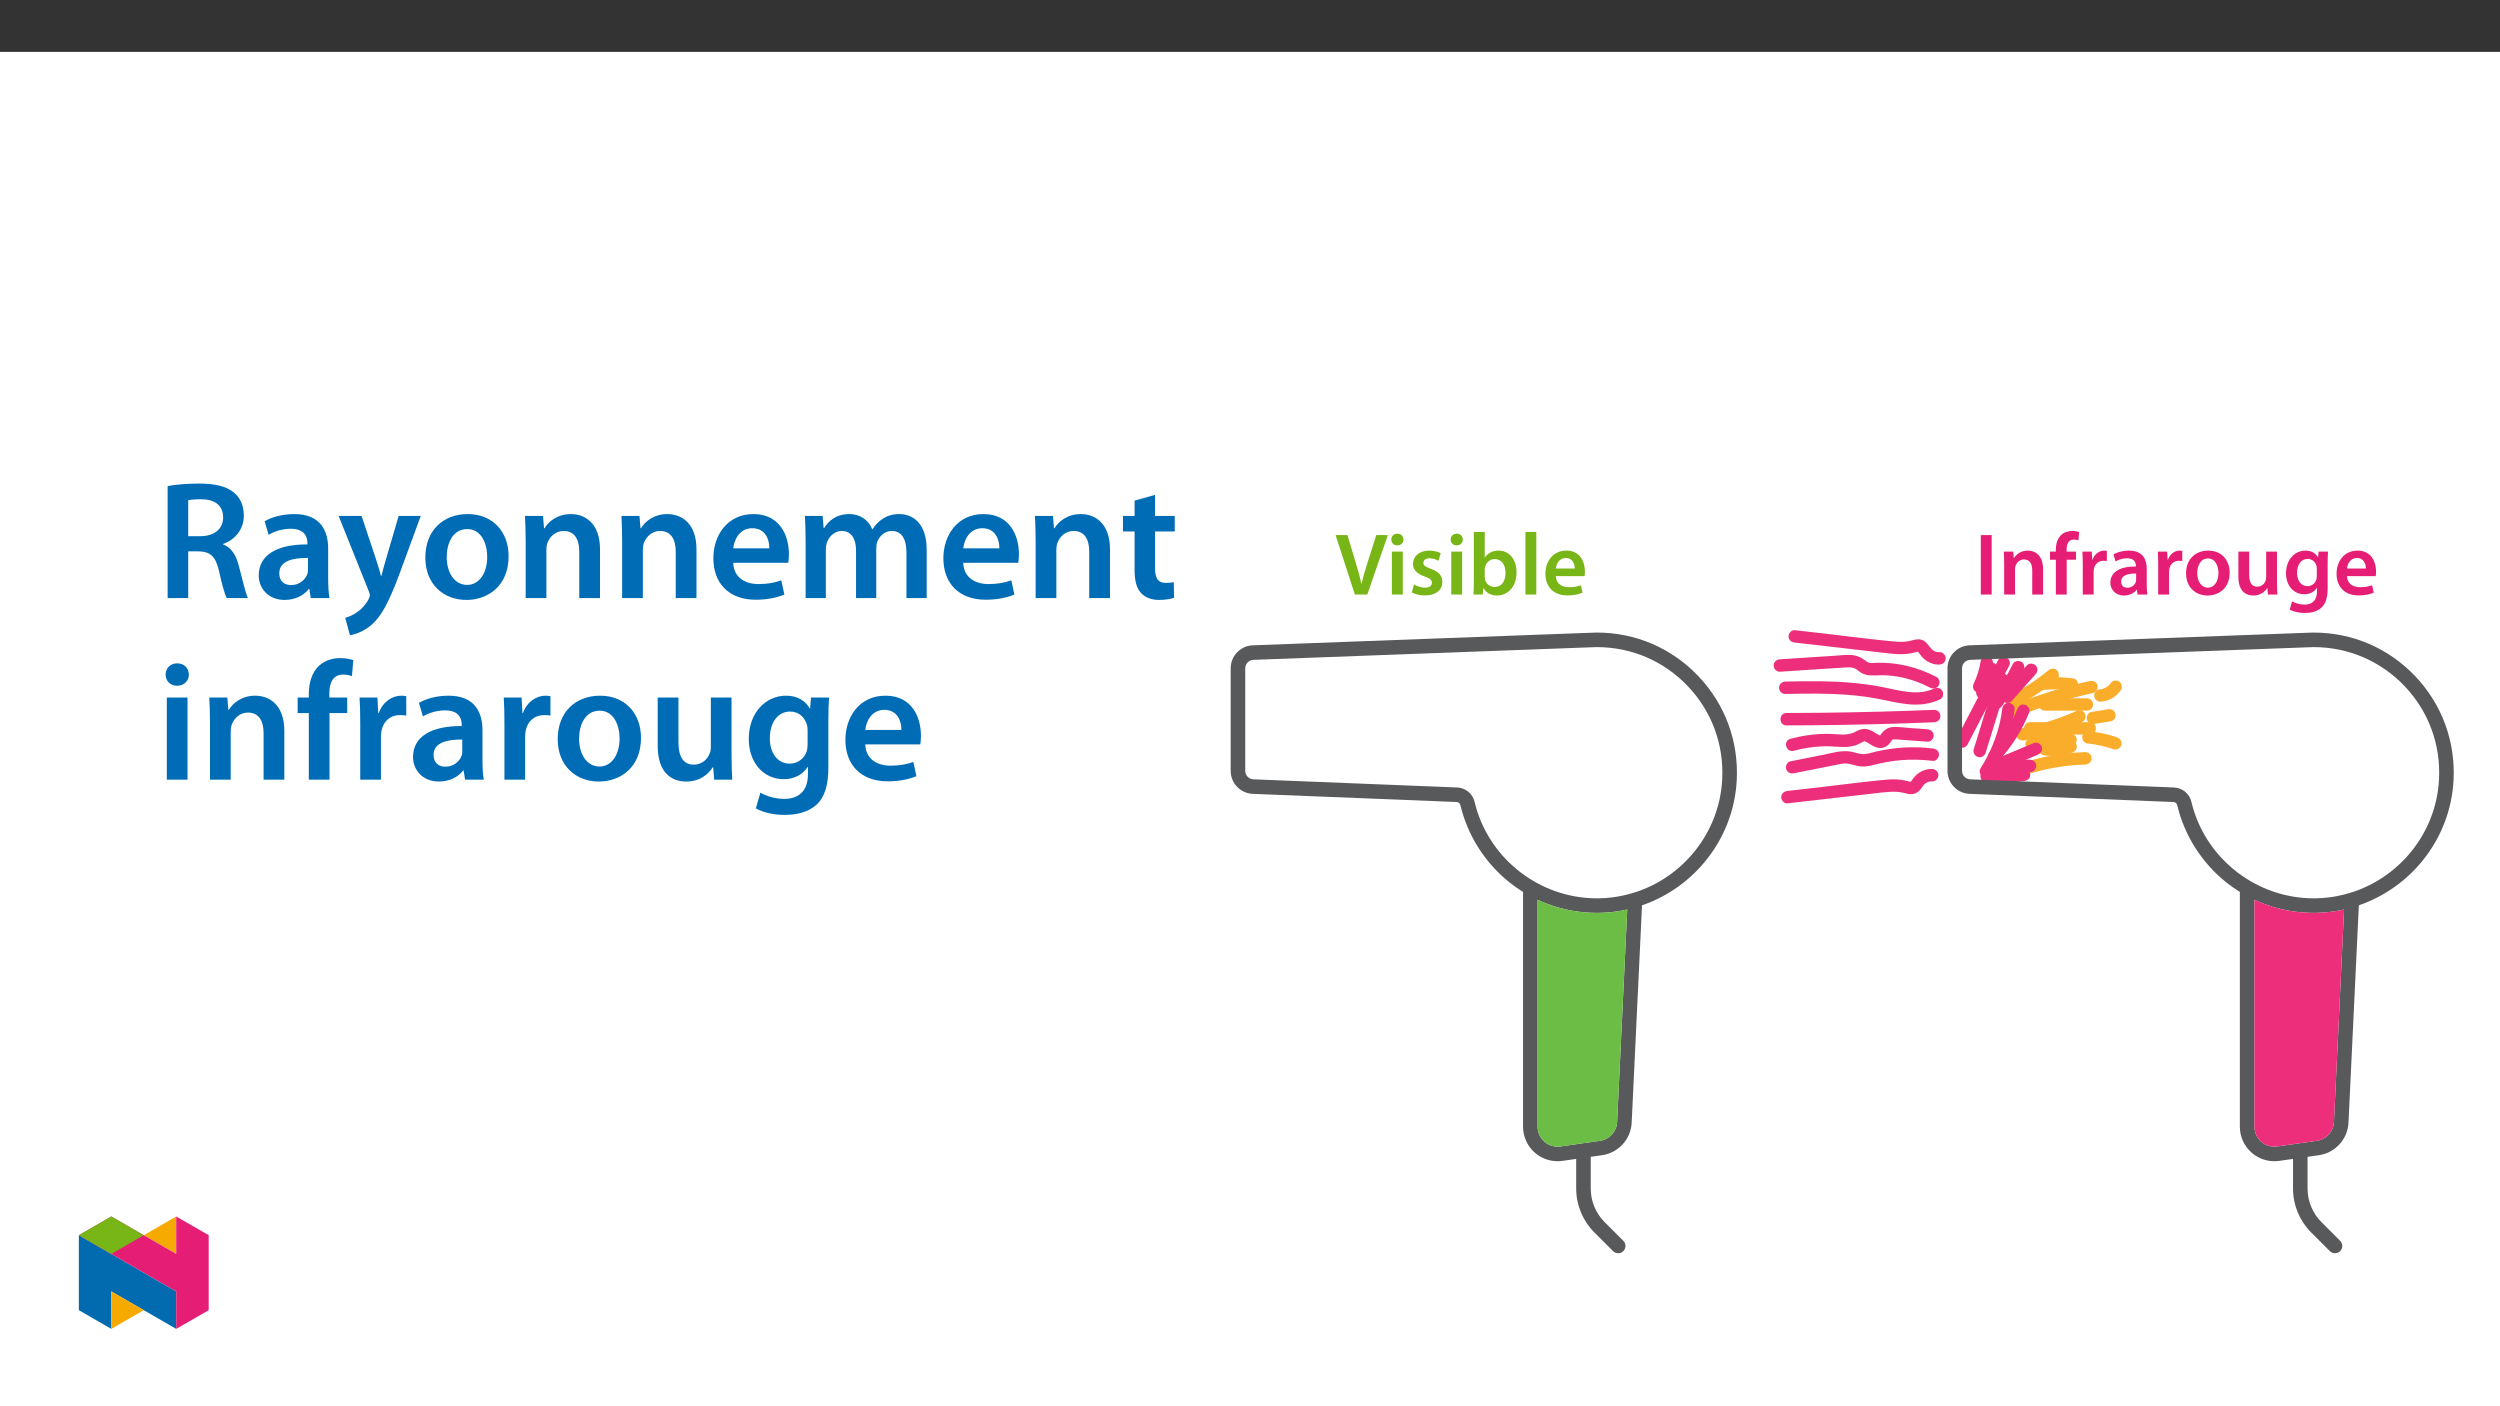 ﻿<?xml version="1.0" encoding="utf-8"?>
<svg xmlns="http://www.w3.org/2000/svg" xmlns:xlink="http://www.w3.org/1999/xlink" viewBox="0 0 960 540" version="1.1">
  <rect x="0" y="0" width="960" height="540" fill="#333333" stroke="none"/>
  <defs>
    <g>
      <symbol overflow="visible" id="glyph0-0">
        <path style="stroke:none;" d="M 0 0 L 16.938 0 L 16.938 -23.719 L 0 -23.719 Z M 8.469 -13.375 L 2.703 -22.016 L 14.234 -22.016 Z M 9.484 -11.859 L 15.25 -20.5 L 15.25 -3.219 Z M 2.703 -1.688 L 8.469 -10.328 L 14.234 -1.688 Z M 1.688 -20.5 L 7.453 -11.859 L 1.688 -3.219 Z M 1.688 -20.5 " />
      </symbol>
      <symbol overflow="visible" id="glyph0-1">
        <path style="stroke:none;" d="M 12.391 0 L 20.297 -22.828 L 15.859 -22.828 L 12.531 -12.391 C 11.656 -9.625 10.812 -6.844 10.203 -4.125 L 10.125 -4.125 C 9.547 -6.906 8.781 -9.547 7.891 -12.438 L 4.781 -22.828 L 0.234 -22.828 L 7.625 0 Z M 12.391 0 " />
      </symbol>
      <symbol overflow="visible" id="glyph0-2">
        <path style="stroke:none;" d="M 6.406 0 L 6.406 -16.5 L 2.234 -16.5 L 2.234 0 Z M 4.344 -23.375 C 2.953 -23.375 2 -22.391 2 -21.109 C 2 -19.891 2.906 -18.875 4.297 -18.875 C 5.766 -18.875 6.672 -19.891 6.672 -21.109 C 6.641 -22.391 5.766 -23.375 4.344 -23.375 Z M 4.344 -23.375 " />
      </symbol>
      <symbol overflow="visible" id="glyph0-3">
        <path style="stroke:none;" d="M 1.219 -0.812 C 2.438 -0.141 4.234 0.344 6.234 0.344 C 10.609 0.344 12.938 -1.828 12.938 -4.844 C 12.906 -7.281 11.547 -8.812 8.531 -9.859 C 6.438 -10.641 5.656 -11.109 5.656 -12.156 C 5.656 -13.172 6.469 -13.922 7.953 -13.922 C 9.422 -13.922 10.766 -13.375 11.453 -12.969 L 12.297 -15.891 C 11.312 -16.422 9.719 -16.875 7.891 -16.875 C 4.062 -16.875 1.656 -14.641 1.656 -11.719 C 1.656 -9.75 2.984 -8 6.203 -6.906 C 8.234 -6.172 8.906 -5.625 8.906 -4.5 C 8.906 -3.422 8.094 -2.641 6.266 -2.641 C 4.781 -2.641 2.984 -3.281 2.062 -3.859 Z M 1.219 -0.812 " />
      </symbol>
      <symbol overflow="visible" id="glyph0-4">
        <path style="stroke:none;" d="M 2.234 -4.641 C 2.234 -2.953 2.172 -1.125 2.094 0 L 5.656 0 L 5.859 -2.469 L 5.922 -2.469 C 7.109 -0.438 9.016 0.375 11.141 0.375 C 14.875 0.375 18.625 -2.578 18.625 -8.5 C 18.672 -13.516 15.781 -16.875 11.75 -16.875 C 9.281 -16.875 7.484 -15.812 6.469 -14.234 L 6.406 -14.234 L 6.406 -24.047 L 2.234 -24.047 Z M 6.406 -9.484 C 6.406 -9.891 6.469 -10.266 6.531 -10.562 C 6.984 -12.391 8.531 -13.625 10.234 -13.625 C 13.016 -13.625 14.391 -11.25 14.391 -8.328 C 14.391 -4.984 12.812 -2.906 10.203 -2.906 C 8.406 -2.906 6.938 -4.125 6.5 -5.828 C 6.438 -6.125 6.406 -6.469 6.406 -6.812 Z M 6.406 -9.484 " />
      </symbol>
      <symbol overflow="visible" id="glyph0-5">
        <path style="stroke:none;" d="M 2.234 0 L 6.406 0 L 6.406 -24.047 L 2.234 -24.047 Z M 2.234 0 " />
      </symbol>
      <symbol overflow="visible" id="glyph0-6">
        <path style="stroke:none;" d="M 16.219 -7.078 C 16.297 -7.453 16.359 -8.062 16.359 -8.844 C 16.359 -12.469 14.594 -16.875 9.25 -16.875 C 3.969 -16.875 1.188 -12.562 1.188 -8 C 1.188 -2.953 4.344 0.344 9.688 0.344 C 12.062 0.344 14.031 -0.109 15.453 -0.719 L 14.844 -3.562 C 13.547 -3.109 12.188 -2.812 10.266 -2.812 C 7.594 -2.812 5.281 -4.094 5.188 -7.078 Z M 5.188 -10 C 5.359 -11.688 6.438 -14.031 9.016 -14.031 C 11.781 -14.031 12.469 -11.516 12.438 -10 Z M 5.188 -10 " />
      </symbol>
      <symbol overflow="visible" id="glyph0-7">
        <path style="stroke:none;" d="M 2.406 -22.828 L 2.406 0 L 6.578 0 L 6.578 -22.828 Z M 2.406 -22.828 " />
      </symbol>
      <symbol overflow="visible" id="glyph0-8">
        <path style="stroke:none;" d="M 2.234 0 L 6.406 0 L 6.406 -9.719 C 6.406 -10.203 6.469 -10.703 6.609 -11.047 C 7.047 -12.297 8.203 -13.484 9.859 -13.484 C 12.125 -13.484 13.016 -11.688 13.016 -9.312 L 13.016 0 L 17.172 0 L 17.172 -9.797 C 17.172 -15 14.188 -16.875 11.312 -16.875 C 8.578 -16.875 6.781 -15.312 6.031 -14.031 L 5.922 -14.031 L 5.719 -16.5 L 2.094 -16.5 C 2.172 -15.078 2.234 -13.484 2.234 -11.578 Z M 2.234 0 " />
      </symbol>
      <symbol overflow="visible" id="glyph0-9">
        <path style="stroke:none;" d="M 6.875 0 L 6.875 -13.375 L 10.438 -13.375 L 10.438 -16.5 L 6.844 -16.5 L 6.844 -17.344 C 6.844 -19.375 7.516 -21.109 9.594 -21.109 C 10.359 -21.109 10.906 -20.969 11.375 -20.797 L 11.656 -24.016 C 11.016 -24.219 10.125 -24.422 9.016 -24.422 C 7.547 -24.422 5.922 -23.984 4.703 -22.828 C 3.281 -21.484 2.703 -19.344 2.703 -17.203 L 2.703 -16.5 L 0.469 -16.5 L 0.469 -13.375 L 2.703 -13.375 L 2.703 0 Z M 6.875 0 " />
      </symbol>
      <symbol overflow="visible" id="glyph0-10">
        <path style="stroke:none;" d="M 2.234 0 L 6.406 0 L 6.406 -8.578 C 6.406 -9.016 6.438 -9.453 6.5 -9.828 C 6.875 -11.719 8.266 -12.969 10.234 -12.969 C 10.734 -12.969 11.109 -12.938 11.484 -12.875 L 11.484 -16.766 C 11.141 -16.828 10.906 -16.875 10.5 -16.875 C 8.703 -16.875 6.781 -15.688 5.969 -13.375 L 5.859 -13.375 L 5.688 -16.5 L 2.094 -16.5 C 2.203 -15.047 2.234 -13.422 2.234 -11.172 Z M 2.234 0 " />
      </symbol>
      <symbol overflow="visible" id="glyph0-11">
        <path style="stroke:none;" d="M 15.047 -9.891 C 15.047 -13.516 13.516 -16.875 8.234 -16.875 C 5.625 -16.875 3.484 -16.156 2.266 -15.406 L 3.078 -12.703 C 4.203 -13.422 5.891 -13.922 7.516 -13.922 C 10.438 -13.922 10.875 -12.125 10.875 -11.047 L 10.875 -10.766 C 4.781 -10.812 1.078 -8.672 1.078 -4.547 C 1.078 -2.031 2.953 0.375 6.266 0.375 C 8.438 0.375 10.156 -0.547 11.141 -1.828 L 11.25 -1.828 L 11.547 0 L 15.312 0 C 15.109 -1.016 15.047 -2.469 15.047 -3.969 Z M 10.969 -5.797 C 10.969 -5.484 10.969 -5.188 10.875 -4.875 C 10.469 -3.688 9.281 -2.609 7.594 -2.609 C 6.266 -2.609 5.219 -3.359 5.219 -4.984 C 5.219 -7.484 8.031 -8.094 10.969 -8.062 Z M 10.969 -5.797 " />
      </symbol>
      <symbol overflow="visible" id="glyph0-12">
        <path style="stroke:none;" d="M 9.719 -16.875 C 4.75 -16.875 1.188 -13.547 1.188 -8.125 C 1.188 -2.812 4.812 0.375 9.453 0.375 C 13.656 0.375 17.922 -2.344 17.922 -8.406 C 17.922 -13.422 14.641 -16.875 9.719 -16.875 Z M 9.625 -13.859 C 12.469 -13.859 13.625 -10.875 13.625 -8.297 C 13.625 -4.953 11.953 -2.641 9.594 -2.641 C 7.078 -2.641 5.484 -5.047 5.484 -8.234 C 5.484 -10.969 6.672 -13.859 9.625 -13.859 Z M 9.625 -13.859 " />
      </symbol>
      <symbol overflow="visible" id="glyph0-13">
        <path style="stroke:none;" d="M 17 -16.5 L 12.844 -16.5 L 12.844 -6.531 C 12.844 -6.062 12.766 -5.594 12.594 -5.25 C 12.188 -4.172 11.109 -3.016 9.422 -3.016 C 7.219 -3.016 6.328 -4.781 6.328 -7.516 L 6.328 -16.5 L 2.172 -16.5 L 2.172 -6.812 C 2.172 -1.422 4.906 0.375 7.891 0.375 C 10.875 0.375 12.5 -1.328 13.219 -2.469 L 13.312 -2.469 L 13.516 0 L 17.141 0 C 17.078 -1.359 17 -2.984 17 -4.953 Z M 17 -16.5 " />
      </symbol>
      <symbol overflow="visible" id="glyph0-14">
        <path style="stroke:none;" d="M 17.172 -11.75 C 17.172 -14.031 17.25 -15.375 17.312 -16.5 L 13.688 -16.5 L 13.516 -14.297 L 13.453 -14.297 C 12.672 -15.656 11.219 -16.875 8.672 -16.875 C 4.703 -16.875 1.188 -13.578 1.188 -8.156 C 1.188 -3.484 4.094 -0.109 8.203 -0.109 C 10.406 -0.109 12.062 -1.078 13.016 -2.547 L 13.078 -2.547 L 13.078 -1.125 C 13.078 2.438 11.047 3.859 8.328 3.859 C 6.328 3.859 4.578 3.219 3.516 2.609 L 2.609 5.766 C 4.031 6.609 6.266 7.078 8.359 7.078 C 10.641 7.078 13.047 6.609 14.734 5.078 C 16.469 3.516 17.172 1.047 17.172 -2.406 Z M 13.016 -7.219 C 13.016 -6.734 12.969 -6.172 12.844 -5.766 C 12.359 -4.234 11.016 -3.219 9.453 -3.219 C 6.844 -3.219 5.422 -5.484 5.422 -8.297 C 5.422 -11.656 7.141 -13.688 9.484 -13.688 C 11.25 -13.688 12.438 -12.531 12.875 -11.016 C 12.969 -10.672 13.016 -10.297 13.016 -9.891 Z M 13.016 -7.219 " />
      </symbol>
      <symbol overflow="visible" id="glyph1-0">
        <path style="stroke:none;" d="M 0 0 L 32.375 0 L 32.375 -45.328 L 0 -45.328 Z M 16.188 -25.578 L 5.188 -42.094 L 27.188 -42.094 Z M 18.125 -22.656 L 29.141 -39.172 L 29.141 -6.156 Z M 5.188 -3.234 L 16.188 -19.75 L 27.188 -3.234 Z M 3.234 -39.172 L 14.25 -22.656 L 3.234 -6.156 Z M 3.234 -39.172 " />
      </symbol>
      <symbol overflow="visible" id="glyph1-1">
        <path style="stroke:none;" d="M 4.594 0 L 12.5 0 L 12.5 -17.938 L 16.516 -17.938 C 21.047 -17.812 23.047 -16 24.344 -10.297 C 25.516 -4.859 26.609 -1.297 27.266 0 L 35.422 0 C 34.578 -1.688 33.406 -6.734 31.984 -12.172 C 30.953 -16.375 29.078 -19.422 25.906 -20.594 L 25.906 -20.781 C 30.047 -22.203 33.859 -26.031 33.859 -31.656 C 33.859 -35.422 32.5 -38.469 30.109 -40.469 C 27.125 -42.922 22.922 -43.969 16.641 -43.969 C 12.047 -43.969 7.641 -43.578 4.594 -43 Z M 12.5 -37.562 C 13.281 -37.75 14.891 -37.938 17.422 -37.938 C 22.594 -37.938 25.906 -35.672 25.906 -30.953 C 25.906 -26.609 22.594 -23.766 17.219 -23.766 L 12.5 -23.766 Z M 12.5 -37.562 " />
      </symbol>
      <symbol overflow="visible" id="glyph1-2">
        <path style="stroke:none;" d="M 28.75 -18.906 C 28.75 -25.828 25.828 -32.25 15.734 -32.25 C 10.75 -32.25 6.672 -30.891 4.344 -29.469 L 5.891 -24.281 C 8.031 -25.641 11.266 -26.609 14.375 -26.609 C 19.938 -26.609 20.781 -23.188 20.781 -21.109 L 20.781 -20.594 C 9.125 -20.656 2.078 -16.578 2.078 -8.672 C 2.078 -3.891 5.641 0.719 11.984 0.719 C 16.125 0.719 19.422 -1.031 21.297 -3.5 L 21.5 -3.5 L 22.078 0 L 29.266 0 C 28.875 -1.938 28.75 -4.734 28.75 -7.578 Z M 20.984 -11.078 C 20.984 -10.484 20.984 -9.906 20.781 -9.328 C 20 -7.062 17.734 -4.984 14.5 -4.984 C 11.984 -4.984 9.969 -6.406 9.969 -9.516 C 9.969 -14.312 15.344 -15.469 20.984 -15.406 Z M 20.984 -11.078 " />
      </symbol>
      <symbol overflow="visible" id="glyph1-3">
        <path style="stroke:none;" d="M 0.516 -31.531 L 12.109 -2.594 C 12.438 -1.812 12.5 -1.359 12.5 -1.031 C 12.5 -0.641 12.375 -0.188 12.047 0.391 C 10.938 2.531 9.188 4.406 7.641 5.375 C 6.016 6.547 4.406 7.25 3.047 7.578 L 4.859 14.25 C 6.797 13.984 10.031 12.953 13.203 10.234 C 16.906 7 19.812 1.75 24.156 -10.031 L 32.047 -31.531 L 23.562 -31.531 L 18.641 -14.703 C 18 -12.688 17.422 -10.297 16.969 -8.547 L 16.766 -8.547 C 16.312 -10.297 15.609 -12.688 14.953 -14.641 L 9.328 -31.531 Z M 0.516 -31.531 " />
      </symbol>
      <symbol overflow="visible" id="glyph1-4">
        <path style="stroke:none;" d="M 18.578 -32.25 C 9.062 -32.25 2.266 -25.906 2.266 -15.547 C 2.266 -5.375 9.188 0.719 18.062 0.719 C 26.094 0.719 34.25 -4.469 34.25 -16.062 C 34.25 -25.641 27.969 -32.25 18.578 -32.25 Z M 18.391 -26.484 C 23.828 -26.484 26.031 -20.781 26.031 -15.859 C 26.031 -9.453 22.859 -5.047 18.328 -5.047 C 13.531 -5.047 10.484 -9.641 10.484 -15.734 C 10.484 -20.984 12.75 -26.484 18.391 -26.484 Z M 18.391 -26.484 " />
      </symbol>
      <symbol overflow="visible" id="glyph1-5">
        <path style="stroke:none;" d="M 4.281 0 L 12.234 0 L 12.234 -18.578 C 12.234 -19.484 12.375 -20.469 12.625 -21.109 C 13.469 -23.5 15.672 -25.766 18.844 -25.766 C 23.188 -25.766 24.859 -22.344 24.859 -17.812 L 24.859 0 L 32.828 0 L 32.828 -18.719 C 32.828 -28.688 27.125 -32.25 21.625 -32.25 C 16.375 -32.25 12.953 -29.266 11.531 -26.812 L 11.328 -26.812 L 10.938 -31.531 L 4.016 -31.531 C 4.141 -28.812 4.281 -25.766 4.281 -22.141 Z M 4.281 0 " />
      </symbol>
      <symbol overflow="visible" id="glyph1-6">
        <path style="stroke:none;" d="M 31.016 -13.531 C 31.141 -14.25 31.281 -15.406 31.281 -16.906 C 31.281 -23.828 27.906 -32.25 17.672 -32.25 C 7.578 -32.25 2.266 -24.016 2.266 -15.281 C 2.266 -5.641 8.281 0.641 18.516 0.641 C 23.047 0.641 26.812 -0.188 29.531 -1.359 L 28.359 -6.797 C 25.906 -5.953 23.312 -5.375 19.625 -5.375 C 14.5 -5.375 10.094 -7.828 9.906 -13.531 Z M 9.906 -19.094 C 10.234 -22.344 12.297 -26.812 17.219 -26.812 C 22.531 -26.812 23.828 -22.016 23.766 -19.094 Z M 9.906 -19.094 " />
      </symbol>
      <symbol overflow="visible" id="glyph1-7">
        <path style="stroke:none;" d="M 4.281 0 L 12.047 0 L 12.047 -18.641 C 12.047 -19.547 12.172 -20.469 12.438 -21.297 C 13.203 -23.438 15.219 -25.766 18.188 -25.766 C 21.891 -25.766 23.641 -22.656 23.641 -18.266 L 23.641 0 L 31.406 0 L 31.406 -18.906 C 31.406 -19.812 31.531 -20.844 31.797 -21.562 C 32.641 -23.828 34.641 -25.766 37.359 -25.766 C 41.188 -25.766 43 -22.656 43 -17.422 L 43 0 L 50.766 0 L 50.766 -18.578 C 50.766 -28.688 45.453 -32.25 40.281 -32.25 C 37.625 -32.25 35.609 -31.594 33.797 -30.375 C 32.375 -29.469 31.078 -28.172 29.984 -26.422 L 29.844 -26.422 C 28.484 -29.922 25.25 -32.25 21.109 -32.25 C 15.734 -32.25 12.891 -29.328 11.391 -26.875 L 11.203 -26.875 L 10.812 -31.531 L 4.016 -31.531 C 4.141 -28.812 4.281 -25.766 4.281 -22.141 Z M 4.281 0 " />
      </symbol>
      <symbol overflow="visible" id="glyph1-8">
        <path style="stroke:none;" d="M 5.562 -37.422 L 5.562 -31.531 L 1.094 -31.531 L 1.094 -25.578 L 5.562 -25.578 L 5.562 -10.75 C 5.562 -6.609 6.344 -3.688 8.094 -1.875 C 9.578 -0.266 11.984 0.719 14.953 0.719 C 17.422 0.719 19.547 0.328 20.719 -0.125 L 20.594 -6.156 C 19.688 -5.891 18.906 -5.828 17.484 -5.828 C 14.438 -5.828 13.406 -7.766 13.406 -11.656 L 13.406 -25.578 L 20.984 -25.578 L 20.984 -31.531 L 13.406 -31.531 L 13.406 -39.625 Z M 5.562 -37.422 " />
      </symbol>
      <symbol overflow="visible" id="glyph1-9">
        <path style="stroke:none;" d="M 12.234 0 L 12.234 -31.531 L 4.281 -31.531 L 4.281 0 Z M 8.281 -44.672 C 5.641 -44.672 3.812 -42.797 3.812 -40.344 C 3.812 -38.016 5.562 -36.062 8.219 -36.062 C 11 -36.062 12.75 -38.016 12.75 -40.344 C 12.688 -42.797 11 -44.672 8.281 -44.672 Z M 8.281 -44.672 " />
      </symbol>
      <symbol overflow="visible" id="glyph1-10">
        <path style="stroke:none;" d="M 13.141 0 L 13.141 -25.578 L 19.938 -25.578 L 19.938 -31.531 L 13.078 -31.531 L 13.078 -33.156 C 13.078 -37.031 14.375 -40.344 18.328 -40.344 C 19.812 -40.344 20.844 -40.078 21.75 -39.75 L 22.281 -45.906 C 21.047 -46.297 19.359 -46.688 17.219 -46.688 C 14.438 -46.688 11.328 -45.844 9 -43.641 C 6.281 -41.047 5.188 -36.969 5.188 -32.891 L 5.188 -31.531 L 0.906 -31.531 L 0.906 -25.578 L 5.188 -25.578 L 5.188 0 Z M 13.141 0 " />
      </symbol>
      <symbol overflow="visible" id="glyph1-11">
        <path style="stroke:none;" d="M 4.281 0 L 12.234 0 L 12.234 -16.375 C 12.234 -17.219 12.297 -18.062 12.438 -18.781 C 13.141 -22.406 15.797 -24.797 19.547 -24.797 C 20.531 -24.797 21.234 -24.734 21.953 -24.609 L 21.953 -32.047 C 21.297 -32.188 20.844 -32.25 20.078 -32.25 C 16.641 -32.25 12.953 -29.984 11.391 -25.578 L 11.203 -25.578 L 10.875 -31.531 L 4.016 -31.531 C 4.203 -28.75 4.281 -25.641 4.281 -21.375 Z M 4.281 0 " />
      </symbol>
      <symbol overflow="visible" id="glyph1-12">
        <path style="stroke:none;" d="M 32.5 -31.531 L 24.547 -31.531 L 24.547 -12.5 C 24.547 -11.594 24.406 -10.688 24.094 -10.031 C 23.312 -7.969 21.234 -5.766 18 -5.766 C 13.797 -5.766 12.109 -9.125 12.109 -14.375 L 12.109 -31.531 L 4.141 -31.531 L 4.141 -13.016 C 4.141 -2.719 9.391 0.719 15.094 0.719 C 20.781 0.719 23.891 -2.531 25.25 -4.734 L 25.453 -4.734 L 25.828 0 L 32.766 0 C 32.641 -2.594 32.5 -5.703 32.5 -9.453 Z M 32.5 -31.531 " />
      </symbol>
      <symbol overflow="visible" id="glyph1-13">
        <path style="stroke:none;" d="M 32.828 -22.469 C 32.828 -26.812 32.953 -29.391 33.094 -31.531 L 26.156 -31.531 L 25.828 -27.328 L 25.703 -27.328 C 24.219 -29.922 21.438 -32.25 16.578 -32.25 C 9 -32.25 2.266 -25.969 2.266 -15.609 C 2.266 -6.672 7.828 -0.188 15.672 -0.188 C 19.875 -0.188 23.047 -2.078 24.859 -4.859 L 25 -4.859 L 25 -2.141 C 25 4.656 21.109 7.375 15.922 7.375 C 12.109 7.375 8.734 6.156 6.734 4.984 L 4.984 11 C 7.703 12.625 11.984 13.531 16 13.531 C 20.328 13.531 24.922 12.625 28.172 9.719 C 31.469 6.734 32.828 2 32.828 -4.594 Z M 24.859 -13.797 C 24.859 -12.891 24.797 -11.781 24.547 -11 C 23.641 -8.094 21.047 -6.156 18.062 -6.156 C 13.078 -6.156 10.359 -10.484 10.359 -15.859 C 10.359 -22.281 13.656 -26.156 18.125 -26.156 C 21.5 -26.156 23.766 -23.953 24.609 -21.047 C 24.797 -20.391 24.859 -19.688 24.859 -18.906 Z M 24.859 -13.797 " />
      </symbol>
    </g>
    <clipPath id="clip1">
      <path d="M 686 241.973 L 748 241.973 L 748 256 L 686 256 Z M 686 241.973 " />
    </clipPath>
    <clipPath id="clip2">
      <path d="M 747 242 L 942.238 242 L 942.238 481.25 L 747 481.25 Z M 747 242 " />
    </clipPath>
    <clipPath id="clip3">
      <path d="M 472.582 242 L 667 242 L 667 481.25 L 472.582 481.25 Z M 472.582 242 " />
    </clipPath>
    <clipPath id="clip4">
      <path d="M 30.277 474 L 68 474 L 68 510.301 L 30.277 510.301 Z M 30.277 474 " />
    </clipPath>
    <clipPath id="clip5">
      <path d="M 42 495 L 56 495 L 56 510.301 L 42 510.301 Z M 42 495 " />
    </clipPath>
    <clipPath id="clip6">
      <path d="M 55 467.125 L 68 467.125 L 68 482 L 55 482 Z M 55 467.125 " />
    </clipPath>
    <clipPath id="clip7">
      <path d="M 30.277 467.125 L 80.133 467.125 L 80.133 510.301 L 30.277 510.301 Z M 30.277 467.125 " />
    </clipPath>
    <clipPath id="clip8">
      <path d="M 30.277 467.125 L 56 467.125 L 56 482 L 30.277 482 Z M 30.277 467.125 " />
    </clipPath>
  </defs>
  <g id="surface1">
    <path style=" stroke:none;fill-rule:nonzero;fill:rgb(100%,100%,100%);fill-opacity:1;" d="M 0 559.926 L 960 559.926 L 960 19.926 L 0 19.926 Z M 0 559.926 " />
    <g clip-path="url(#clip1)" clip-rule="nonzero">
      <path style=" stroke:none;fill-rule:nonzero;fill:rgb(92.899%,17.999%,47.8%);fill-opacity:1;" d="M 744.766 250.418 C 744.688 250.422 743.789 250.402 744.133 250.445 C 743.797 250.406 743.449 250.305 743.137 250.188 C 743.395 250.285 743.004 250.129 742.98 250.117 C 742.824 250.039 742.668 249.949 742.516 249.855 C 742.102 249.598 742.051 249.551 741.703 249.203 C 740.457 247.957 739.766 246.223 737.828 245.66 C 735.973 245.125 734.145 246.066 732.332 246.316 C 730.484 246.574 728.57 246.449 726.723 246.281 C 718.719 245.547 710.734 244.461 702.754 243.547 C 698.23 243.023 693.703 242.504 689.18 241.984 C 687.902 241.836 686.801 243.184 686.801 244.367 C 686.801 245.777 687.898 246.602 689.18 246.75 C 697.219 247.672 705.254 248.598 713.289 249.52 C 717.258 249.977 721.227 250.449 725.195 250.887 C 727.109 251.098 729.035 251.273 730.965 251.188 C 731.961 251.145 732.965 251.027 733.949 250.852 C 734.715 250.719 735.801 250.363 736.359 250.27 C 736.414 250.258 736.77 250.324 736.562 250.254 C 736.465 250.223 736.359 250.09 736.52 250.281 C 736.797 250.613 736.379 250.074 736.652 250.426 C 736.793 250.605 736.914 250.805 737.047 250.992 C 737.68 251.871 738.348 252.645 739.203 253.316 C 740.789 254.555 742.734 255.289 744.766 255.184 C 746.051 255.117 747.148 254.137 747.148 252.801 C 747.148 251.562 746.059 250.352 744.766 250.418 " />
    </g>
    <path style=" stroke:none;fill-rule:nonzero;fill:rgb(92.899%,17.999%,47.8%);fill-opacity:1;" d="M 741.957 295.293 C 740.258 295.207 738.488 295.703 737.074 296.652 C 736.367 297.129 735.691 297.68 735.137 298.324 C 734.816 298.695 734.523 299.09 734.238 299.484 C 734.133 299.637 734.035 299.793 733.922 299.938 C 733.758 300.156 733.855 300.152 733.621 300.289 C 733.824 300.172 733.957 300.277 733.551 300.207 C 733.668 300.227 733.809 300.25 733.324 300.148 C 733.133 300.109 732.941 300.047 732.754 299.996 C 731.738 299.723 730.719 299.539 729.668 299.414 C 727.754 299.184 725.828 299.258 723.914 299.434 C 715.91 300.164 707.926 301.25 699.945 302.168 C 695.418 302.688 690.895 303.207 686.371 303.727 C 685.094 303.875 683.988 304.719 683.988 306.109 C 683.988 307.285 685.086 308.641 686.371 308.492 L 710.48 305.719 C 714.449 305.266 718.414 304.793 722.387 304.352 C 724.301 304.141 726.227 303.969 728.152 304.051 C 728.965 304.086 729.75 304.176 730.543 304.352 C 731.543 304.574 732.516 304.926 733.551 304.973 C 734.754 305.023 735.891 304.613 736.801 303.824 C 737.496 303.223 737.961 302.352 738.508 301.684 C 739 301.082 739.449 300.715 740.172 300.359 C 740.727 300.086 741.242 300.02 741.957 300.059 C 743.242 300.125 744.34 298.914 744.34 297.676 C 744.34 296.332 743.25 295.359 741.957 295.293 " />
    <path style=" stroke:none;fill-rule:nonzero;fill:rgb(92.899%,17.999%,47.8%);fill-opacity:1;" d="M 743.605 259.961 C 736.504 256.254 728.547 254.227 720.516 254.527 C 719.707 254.559 718.793 254.684 718.02 254.566 C 717.32 254.461 716.746 254.02 716.18 253.586 C 714.453 252.258 712.648 251.582 710.457 251.5 C 708.461 251.426 706.438 251.684 704.449 251.812 C 702.293 251.953 700.141 252.094 697.988 252.234 C 693.145 252.551 688.301 252.863 683.457 253.18 C 682.172 253.266 681.074 254.215 681.074 255.562 C 681.074 256.785 682.168 258.027 683.457 257.945 C 691.809 257.402 700.156 256.812 708.512 256.312 C 710.258 256.207 711.641 256.133 713.051 257.145 C 713.684 257.598 714.293 258.164 715.004 258.531 C 716.043 259.062 717.16 259.293 718.32 259.348 C 720.223 259.441 722.129 259.219 724.035 259.309 C 725.75 259.391 727.449 259.578 729.137 259.891 C 733.352 260.676 737.402 262.094 741.199 264.074 C 742.34 264.672 743.789 264.367 744.461 263.223 C 745.086 262.148 744.75 260.559 743.605 259.961 " />
    <path style=" stroke:none;fill-rule:nonzero;fill:rgb(92.899%,17.999%,47.8%);fill-opacity:1;" d="M 742.598 264.434 C 736.336 267.41 729.039 265.031 722.609 263.785 C 714.797 262.273 706.836 261.707 698.891 261.602 C 694.438 261.543 689.988 261.617 685.535 261.723 C 684.25 261.754 683.156 262.797 683.156 264.105 C 683.156 265.371 684.246 266.516 685.535 266.488 C 693.613 266.297 701.707 266.199 709.766 266.84 C 713.652 267.148 717.516 267.637 721.34 268.379 C 725.027 269.094 728.676 269.98 732.418 270.395 C 736.75 270.875 741.035 270.434 745.004 268.551 C 746.164 267.996 746.465 266.332 745.855 265.289 C 745.16 264.102 743.766 263.879 742.598 264.434 " />
    <path style=" stroke:none;fill-rule:nonzero;fill:rgb(92.899%,17.999%,47.8%);fill-opacity:1;" d="M 742.738 272.586 C 728.027 273.18 713.309 273.555 698.586 273.711 C 694.398 273.754 690.207 273.781 686.02 273.789 C 682.953 273.797 682.949 278.562 686.02 278.555 C 700.742 278.52 715.465 278.273 730.176 277.805 C 734.363 277.672 738.555 277.52 742.738 277.352 C 744.023 277.301 745.121 276.293 745.121 274.969 C 745.121 273.719 744.031 272.535 742.738 272.586 " />
    <path style=" stroke:none;fill-rule:nonzero;fill:rgb(92.899%,17.999%,47.8%);fill-opacity:1;" d="M 740.141 280.055 C 738.016 279.895 735.891 279.738 733.766 279.582 C 731.703 279.426 729.602 279.148 727.531 279.145 C 725.254 279.137 723.578 280.098 722.305 281.949 C 722.074 282.285 721.973 282.477 721.746 282.66 C 721.852 282.574 721.977 282.352 721.754 282.617 C 721.852 282.5 722.121 282.434 721.832 282.547 C 722.168 282.414 722.195 282.449 721.965 282.492 C 722.422 282.402 722.262 282.594 722 282.469 C 721.887 282.414 721.484 282.266 721.961 282.48 C 721.809 282.414 721.664 282.336 721.516 282.258 C 720.238 281.578 719.102 280.703 717.723 280.211 C 715.895 279.562 714.195 280.039 712.562 280.957 C 709.301 282.785 705.445 281.805 701.848 281.797 C 697.02 281.785 692.18 282.453 687.516 283.699 C 684.555 284.488 685.812 289.086 688.781 288.293 C 692.723 287.242 696.734 286.645 700.812 286.57 C 704.719 286.496 708.984 287.484 712.754 286.121 C 713.676 285.785 714.488 285.316 715.344 284.859 C 715.367 284.848 715.883 284.59 715.699 284.68 C 715.629 284.715 716.25 284.629 715.766 284.648 C 715.891 284.645 716.02 284.648 716.145 284.66 C 715.727 284.625 716.023 284.684 716.266 284.738 C 716.359 284.762 716.68 284.91 716.262 284.723 C 716.387 284.777 716.512 284.84 716.637 284.906 C 716.891 285.035 717.137 285.184 717.379 285.328 C 717.957 285.676 718.516 286.055 719.113 286.375 C 720.547 287.141 722.145 287.57 723.711 286.922 C 724.617 286.551 725.273 285.93 725.855 285.156 C 726.059 284.883 726.316 284.445 726.477 284.258 C 726.633 284.074 726.715 284.023 726.859 283.969 C 727.227 283.828 726.609 283.973 727 283.926 C 727.266 283.895 727.535 283.906 727.797 283.914 C 728.312 283.93 728.828 283.977 729.34 284.016 C 730.523 284.102 731.699 284.191 732.883 284.277 C 735.301 284.457 737.719 284.641 740.141 284.816 C 741.426 284.914 742.523 283.656 742.523 282.438 C 742.523 281.066 741.43 280.148 740.141 280.055 " />
    <path style=" stroke:none;fill-rule:nonzero;fill:rgb(92.899%,17.999%,47.8%);fill-opacity:1;" d="M 742.191 287.414 C 734.941 286.523 727.562 286.945 720.449 288.59 C 718.852 288.961 717.23 289.547 715.578 289.586 C 714.051 289.625 712.59 289.004 711.074 288.688 C 707.355 287.914 703.488 289.172 699.848 289.898 C 695.746 290.711 691.648 291.527 687.547 292.344 C 686.285 292.594 685.562 294.098 685.887 295.273 C 686.246 296.59 687.551 297.188 688.816 296.938 C 692.387 296.227 695.961 295.516 699.531 294.805 C 701.348 294.445 703.16 294.082 704.977 293.723 C 706.441 293.43 708.043 292.992 709.5 293.223 C 711.223 293.492 712.836 294.156 714.586 294.316 C 716.418 294.484 718.266 294.043 720.031 293.598 C 723.328 292.766 726.656 292.152 730.047 291.891 C 734.094 291.574 738.164 291.684 742.191 292.176 C 743.473 292.336 744.574 290.969 744.574 289.793 C 744.574 288.375 743.473 287.57 742.191 287.414 " />
    <path style=" stroke:none;fill-rule:nonzero;fill:rgb(98%,67.499%,16.899%);fill-opacity:1;" d="M 810.355 262.504 C 810.27 262.625 810.184 262.746 810.09 262.867 C 810.215 262.707 810.34 262.547 810.465 262.383 C 810.059 262.906 809.59 263.367 809.074 263.773 C 809.234 263.652 809.395 263.527 809.555 263.402 C 809.004 263.82 808.41 264.168 807.773 264.438 L 808.344 264.199 C 807.707 264.461 807.043 264.645 806.359 264.734 C 806.57 264.707 806.781 264.68 806.992 264.648 C 806.844 264.668 806.695 264.684 806.547 264.695 C 805.906 264.738 805.324 264.926 804.859 265.391 C 804.445 265.805 804.137 266.48 804.164 267.074 C 804.191 267.691 804.395 268.332 804.859 268.762 C 805.305 269.172 805.918 269.504 806.547 269.457 C 808.145 269.344 809.668 268.914 811.062 268.113 C 812.445 267.324 813.574 266.215 814.469 264.906 C 814.801 264.418 814.859 263.625 814.707 263.07 C 814.555 262.52 814.129 261.922 813.613 261.648 C 813.059 261.355 812.391 261.211 811.777 261.41 C 811.164 261.605 810.719 261.969 810.355 262.504 " />
    <path style=" stroke:none;fill-rule:nonzero;fill:rgb(98%,67.499%,16.899%);fill-opacity:1;" d="M 809.379 272.375 C 807.266 272.715 805.152 273.055 803.039 273.391 C 802.484 273.48 801.883 274.023 801.613 274.488 C 801.312 274.996 801.188 275.75 801.371 276.32 C 801.559 276.898 801.918 277.453 802.469 277.746 L 803.039 277.984 C 803.461 278.098 803.883 278.098 804.305 277.984 C 806.418 277.645 808.531 277.309 810.645 276.969 C 811.199 276.879 811.801 276.336 812.07 275.875 C 812.367 275.363 812.496 274.609 812.309 274.039 C 812.125 273.461 811.766 272.906 811.215 272.613 C 811.027 272.535 810.836 272.453 810.645 272.375 C 810.223 272.262 809.801 272.262 809.379 272.375 " />
    <path style=" stroke:none;fill-rule:nonzero;fill:rgb(98%,67.499%,16.899%);fill-opacity:1;" d="M 812.934 283.137 C 809.379 281.898 805.691 281.148 801.945 280.793 C 800.699 280.676 799.508 281.973 799.562 283.176 C 799.625 284.566 800.613 285.43 801.945 285.559 C 802.402 285.602 802.859 285.652 803.316 285.707 C 803.973 285.785 802.805 285.629 803.461 285.727 C 803.656 285.754 803.852 285.781 804.047 285.812 C 804.918 285.949 805.789 286.113 806.656 286.305 C 808.352 286.68 810.027 287.16 811.668 287.73 C 812.844 288.141 814.324 287.266 814.598 286.066 C 814.898 284.738 814.195 283.578 812.934 283.137 " />
    <path style=" stroke:none;fill-rule:nonzero;fill:rgb(98%,67.499%,16.899%);fill-opacity:1;" d="M 794.457 284.43 C 793.656 284.699 792.848 284.93 792.02 285.109 C 791.668 285.184 791.312 285.254 790.957 285.312 C 790.809 285.336 790.055 285.535 790.695 285.355 C 790.527 285.402 790.328 285.398 790.156 285.414 C 788.535 285.57 786.902 285.543 785.285 285.34 C 784.723 285.27 783.984 285.656 783.602 286.039 C 783.188 286.449 782.879 287.129 782.902 287.723 C 782.93 288.336 783.133 288.977 783.602 289.406 C 784.098 289.863 784.621 290.02 785.285 290.102 C 788.773 290.539 792.395 290.152 795.723 289.023 C 796.902 288.625 797.801 287.367 797.387 286.094 C 797.008 284.926 795.719 284 794.457 284.43 " />
    <path style=" stroke:none;fill-rule:nonzero;fill:rgb(98%,67.499%,16.899%);fill-opacity:1;" d="M 800.797 288.816 C 791.379 289.102 782.012 290.863 773.156 294.094 C 771.949 294.535 771.133 295.711 771.492 297.023 C 771.816 298.188 773.211 299.129 774.426 298.688 C 782.898 295.598 791.781 293.852 800.797 293.582 C 802.082 293.543 803.18 292.516 803.18 291.199 C 803.18 289.938 802.09 288.777 800.797 288.816 " />
    <path style=" stroke:none;fill-rule:nonzero;fill:rgb(98%,67.499%,16.899%);fill-opacity:1;" d="M 795.082 281.691 C 789.871 281.055 784.5 281.629 779.527 283.316 C 778.352 283.715 777.453 284.973 777.863 286.246 C 778.242 287.414 779.531 288.336 780.793 287.91 C 785.508 286.309 790.074 285.844 795.082 286.453 C 796.324 286.605 797.516 285.25 797.465 284.074 C 797.398 282.652 796.41 281.852 795.082 281.691 " />
    <path style=" stroke:none;fill-rule:nonzero;fill:rgb(98%,67.499%,16.899%);fill-opacity:1;" d="M 802.523 277.332 L 779.535 277.332 C 776.469 277.332 776.465 282.098 779.535 282.098 L 802.523 282.098 C 805.586 282.098 805.594 277.332 802.523 277.332 " />
    <path style=" stroke:none;fill-rule:nonzero;fill:rgb(98%,67.499%,16.899%);fill-opacity:1;" d="M 797.281 273.027 C 790.492 276.086 783.332 278.297 776.027 279.719 C 774.766 279.965 774.043 281.477 774.363 282.648 C 774.727 283.969 776.027 284.559 777.293 284.312 C 785.023 282.809 792.512 280.375 799.688 277.145 C 800.859 276.613 801.141 274.91 800.543 273.883 C 799.836 272.676 798.461 272.5 797.281 273.027 " />
    <path style=" stroke:none;fill-rule:nonzero;fill:rgb(98%,67.499%,16.899%);fill-opacity:1;" d="M 801.371 268.137 L 785.281 268.137 C 783.992 268.137 782.898 269.234 782.898 270.52 C 782.898 271.812 783.988 272.902 785.281 272.902 L 801.371 272.902 C 802.66 272.902 803.754 271.809 803.754 270.52 C 803.754 269.227 802.664 268.137 801.371 268.137 " />
    <path style=" stroke:none;fill-rule:nonzero;fill:rgb(98%,67.499%,16.899%);fill-opacity:1;" d="M 802.5 261.496 C 792.262 263.809 782.227 266.949 772.488 270.875 C 771.297 271.355 770.457 272.461 770.824 273.805 C 771.137 274.938 772.555 275.953 773.758 275.469 C 783.492 271.543 793.527 268.406 803.766 266.09 C 805.023 265.805 805.762 264.359 805.43 263.156 C 805.074 261.867 803.758 261.211 802.5 261.496 " />
    <path style=" stroke:none;fill-rule:nonzero;fill:rgb(98%,67.499%,16.899%);fill-opacity:1;" d="M 796.289 260.551 C 792.441 260.012 788.586 259.832 784.711 260.145 C 783.473 260.246 782.27 261.168 782.328 262.527 C 782.383 263.734 783.379 265.016 784.711 264.91 C 786.496 264.766 788.293 264.711 790.082 264.762 C 790.945 264.785 791.805 264.828 792.66 264.898 C 793.09 264.934 793.52 264.973 793.945 265.02 C 794.195 265.043 794.445 265.074 794.695 265.102 C 794.801 265.117 794.906 265.129 795.016 265.145 C 794.738 265.105 794.738 265.105 795.02 265.145 C 795.684 265.238 796.254 265.258 796.855 264.902 C 797.352 264.613 797.82 264.047 797.949 263.48 C 798.207 262.359 797.605 260.734 796.289 260.551 " />
    <path style=" stroke:none;fill-rule:nonzero;fill:rgb(98%,67.499%,16.899%);fill-opacity:1;" d="M 786.547 257.434 C 781.988 261.203 776.809 264.547 771.41 267.262 C 770.262 267.844 769.938 269.461 770.555 270.523 C 771.238 271.691 772.66 271.957 773.816 271.379 C 779.574 268.477 784.949 264.91 789.914 260.805 C 790.906 259.984 790.766 258.285 789.914 257.434 C 788.934 256.453 787.543 256.613 786.547 257.434 " />
    <path style=" stroke:none;fill-rule:nonzero;fill:rgb(92.899%,17.999%,47.8%);fill-opacity:1;" d="M 778.309 255.516 C 775.242 258.961 772.172 262.406 769.102 265.848 C 768.273 266.777 768.117 268.312 769.102 269.219 C 770.008 270.051 771.586 270.211 772.473 269.219 C 775.539 265.773 778.609 262.328 781.68 258.883 C 782.508 257.953 782.664 256.422 781.68 255.516 C 780.773 254.684 779.195 254.523 778.309 255.516 " />
    <path style=" stroke:none;fill-rule:nonzero;fill:rgb(92.899%,17.999%,47.8%);fill-opacity:1;" d="M 772.93 254.977 C 770.551 259.742 767.805 264.316 764.715 268.656 C 763.988 269.676 764.5 271.352 765.57 271.918 C 766.797 272.566 768.055 272.148 768.828 271.062 C 771.922 266.723 774.664 262.148 777.043 257.379 C 777.598 256.266 777.379 254.75 776.188 254.121 C 775.109 253.551 773.523 253.785 772.93 254.977 " />
    <path style=" stroke:none;fill-rule:nonzero;fill:rgb(92.899%,17.999%,47.8%);fill-opacity:1;" d="M 766.418 260.148 C 763.578 269.355 760.738 278.559 757.898 287.766 C 757.52 288.992 758.348 290.359 759.562 290.695 C 760.84 291.047 762.113 290.266 762.492 289.031 C 765.332 279.824 768.172 270.621 771.012 261.414 C 771.395 260.188 770.562 258.816 769.352 258.484 C 768.074 258.133 766.801 258.914 766.418 260.148 " />
    <path style=" stroke:none;fill-rule:nonzero;fill:rgb(92.899%,17.999%,47.8%);fill-opacity:1;" d="M 767.367 253.355 C 761.906 263.352 756.574 273.422 751.371 283.559 C 750.785 284.703 751.07 286.145 752.227 286.816 C 753.289 287.441 754.895 287.113 755.484 285.965 C 760.688 275.828 766.02 265.758 771.48 255.758 C 772.953 253.066 768.84 250.66 767.367 253.355 " />
    <path style=" stroke:none;fill-rule:nonzero;fill:rgb(92.899%,17.999%,47.8%);fill-opacity:1;" d="M 762.227 256.727 C 762.211 257.148 762.176 257.562 762.141 257.98 C 762.109 258.242 762.121 258.188 762.168 257.812 C 762.152 257.914 762.137 258.02 762.121 258.121 C 762.098 258.277 762.07 258.43 762.039 258.586 C 761.887 259.379 761.672 260.164 761.398 260.926 C 761.336 261.098 761.266 261.266 761.203 261.438 C 761.102 261.676 761.125 261.629 761.262 261.301 C 761.219 261.398 761.176 261.492 761.133 261.586 C 760.969 261.941 760.793 262.293 760.602 262.637 C 760.41 262.977 760.207 263.312 759.992 263.641 C 759.875 263.812 759.758 263.984 759.637 264.156 C 759.574 264.238 759.512 264.324 759.449 264.406 C 759.664 264.133 759.691 264.098 759.531 264.297 C 759.125 264.812 758.836 265.297 758.836 265.98 C 758.836 266.566 759.094 267.262 759.531 267.664 C 760.395 268.457 762.074 268.707 762.902 267.664 C 765.406 264.516 766.867 260.77 766.988 256.727 C 767.027 255.48 765.867 254.289 764.605 254.348 C 763.285 254.406 762.266 255.391 762.227 256.727 " />
    <path style=" stroke:none;fill-rule:nonzero;fill:rgb(92.899%,17.999%,47.8%);fill-opacity:1;" d="M 760.605 253.801 C 760.355 255.367 759.996 256.91 759.52 258.422 C 759.281 259.18 759.016 259.926 758.723 260.66 C 758.664 260.809 758.574 260.98 758.531 261.133 C 758.695 260.512 758.504 261.195 758.438 261.344 C 758.273 261.703 758.105 262.062 757.934 262.418 C 757.387 263.535 757.59 265.047 758.785 265.676 C 759.859 266.242 761.461 266.02 762.047 264.824 C 763.555 261.734 764.652 258.465 765.199 255.066 C 765.305 254.414 765.305 253.824 764.961 253.23 C 764.672 252.738 764.105 252.266 763.539 252.137 C 762.391 251.875 760.82 252.484 760.605 253.801 " />
    <path style=" stroke:none;fill-rule:nonzero;fill:rgb(92.899%,17.999%,47.8%);fill-opacity:1;" d="M 774.629 272.293 C 772.184 278.402 768.52 284.086 764.012 288.906 C 763.133 289.844 763.082 291.344 764.012 292.277 C 764.902 293.164 766.5 293.219 767.383 292.277 C 772.484 286.816 776.449 280.488 779.223 273.559 C 779.703 272.363 778.703 270.941 777.562 270.629 C 776.203 270.254 775.109 271.09 774.629 272.293 " />
    <path style=" stroke:none;fill-rule:nonzero;fill:rgb(92.899%,17.999%,47.8%);fill-opacity:1;" d="M 768.855 272.281 C 767.863 280.348 764.934 288.164 760.539 295.004 C 759.844 296.086 760.316 297.633 761.395 298.262 C 762.547 298.938 763.957 298.492 764.652 297.406 C 769.527 289.816 772.52 281.223 773.621 272.281 C 773.777 271.004 772.414 269.902 771.238 269.902 C 769.82 269.902 769.016 271 768.855 272.281 " />
    <path style=" stroke:none;fill-rule:nonzero;fill:rgb(92.899%,17.999%,47.8%);fill-opacity:1;" d="M 781.121 285.273 C 775.176 287.75 769.23 290.227 763.289 292.703 C 762.102 293.195 761.254 294.281 761.625 295.633 C 761.934 296.754 763.359 297.793 764.555 297.297 C 770.5 294.82 776.441 292.344 782.387 289.867 C 783.574 289.375 784.422 288.289 784.051 286.938 C 783.742 285.816 782.316 284.777 781.121 285.273 " />
    <path style=" stroke:none;fill-rule:nonzero;fill:rgb(92.899%,17.999%,47.8%);fill-opacity:1;" d="M 779.535 291.715 C 773.883 291.336 768.133 292.145 762.809 294.082 C 761.602 294.523 760.785 295.703 761.145 297.016 C 761.465 298.18 762.863 299.121 764.078 298.676 C 769.121 296.84 774.18 296.117 779.535 296.48 C 780.816 296.566 781.914 295.324 781.914 294.098 C 781.914 292.738 780.82 291.805 779.535 291.715 " />
    <path style=" stroke:none;fill-rule:nonzero;fill:rgb(92.899%,17.999%,47.8%);fill-opacity:1;" d="M 777.234 295.148 C 772.473 295.789 767.668 295.98 762.867 295.723 C 761.621 295.656 760.43 296.867 760.488 298.105 C 760.547 299.453 761.535 300.414 762.867 300.488 C 767.668 300.742 772.473 300.551 777.234 299.914 C 778.465 299.746 779.68 298.934 779.617 297.531 C 779.566 296.383 778.559 294.969 777.234 295.148 " />
    <g clip-path="url(#clip2)" clip-rule="nonzero">
      <path style=" stroke:none;fill-rule:nonzero;fill:rgb(34.499%,34.9%,35.699%);fill-opacity:1;" d="M 936.578 299.336 C 935.512 319.633 921.75 336.605 903.223 342.621 L 902.289 342.902 C 900.758 343.367 899.211 343.75 897.652 344.055 C 897.508 344.086 897.363 344.113 897.219 344.141 C 896.773 344.223 896.328 344.305 895.883 344.375 C 895.328 344.461 894.77 344.543 894.207 344.609 C 893.941 344.641 893.672 344.664 893.406 344.695 C 892.957 344.742 892.508 344.781 892.059 344.816 C 891.828 344.836 891.594 344.852 891.363 344.867 C 890.684 344.906 890 344.941 889.316 344.953 C 888.926 344.961 888.539 344.957 888.148 344.957 C 887.629 344.953 887.109 344.941 886.594 344.922 C 886.496 344.918 886.398 344.914 886.301 344.91 C 865.004 343.953 846.426 328.781 841.48 307.859 C 840.75 304.758 838 302.508 834.805 302.391 L 756.57 299.258 C 754.809 299.191 753.426 297.758 753.426 295.992 L 753.426 256.645 C 753.426 254.879 754.809 253.445 756.578 253.383 L 885.531 248.586 C 886.598 248.523 887.543 248.492 888.414 248.492 C 901.777 248.492 914.207 253.832 923.41 263.531 C 932.605 273.227 937.285 285.941 936.578 299.336 M 896.238 430.84 C 896.066 434.508 893.297 437.547 889.664 438.066 L 874.449 440.238 C 872.25 440.555 870.02 439.898 868.336 438.441 C 866.656 436.984 865.691 434.871 865.691 432.648 L 865.691 345.527 C 870.066 347.566 874.691 348.992 879.449 349.793 C 879.473 349.797 879.496 349.801 879.523 349.805 C 880.902 350.035 882.289 350.211 883.688 350.336 C 883.879 350.352 884.066 350.367 884.254 350.379 C 884.777 350.422 885.297 350.453 885.824 350.48 C 885.98 350.488 886.137 350.5 886.293 350.504 C 886.926 350.531 887.559 350.543 888.191 350.547 C 888.273 350.547 888.355 350.551 888.441 350.551 C 888.766 350.551 889.09 350.547 889.418 350.543 C 890.32 350.523 891.215 350.484 892.105 350.426 C 892.133 350.422 892.164 350.418 892.191 350.414 C 894.895 350.227 897.543 349.832 900.125 349.254 Z M 860.102 370.961 L 860.102 380.684 M 860.102 396.477 L 860.102 406.195 M 860.102 386.27 L 860.102 390.887 M 860.102 411.785 L 860.102 432.648 C 860.102 436.492 861.77 440.145 864.676 442.664 C 867.102 444.77 870.188 445.906 873.359 445.906 C 873.984 445.906 874.613 445.863 875.238 445.773 L 880.516 445.02 L 880.516 456.418 C 880.516 462.734 883.023 468.793 887.492 473.258 L 894.668 480.434 C 895.758 481.523 897.527 481.523 898.621 480.434 C 899.711 479.344 899.711 477.57 898.617 476.48 L 891.445 469.305 C 888.027 465.887 886.105 461.25 886.105 456.418 L 886.105 444.219 L 890.453 443.598 C 896.738 442.699 901.52 437.445 901.82 431.105 L 905.797 347.641 C 926.035 340.688 940.988 321.965 942.16 299.629 C 942.945 284.688 937.727 270.504 927.465 259.684 C 917.195 248.863 903.328 242.902 888.414 242.902 C 887.43 242.902 886.383 242.938 885.266 243.004 L 756.375 247.797 C 751.59 247.969 747.84 251.855 747.84 256.645 L 747.84 295.992 C 747.84 300.777 751.582 304.66 756.352 304.84 L 834.586 307.973 C 835.289 308 835.887 308.48 836.043 309.145 C 838.82 320.906 845.609 331.52 855.148 339.039 C 856.738 340.289 858.395 341.434 860.102 342.492 L 860.102 365.375 " />
    </g>
    <path style=" stroke:none;fill-rule:nonzero;fill:rgb(92.899%,17.999%,47.8%);fill-opacity:1;" d="M 896.238 430.84 C 896.066 434.508 893.297 437.547 889.664 438.066 L 874.449 440.238 C 872.25 440.555 870.02 439.898 868.336 438.441 C 866.656 436.984 865.691 434.871 865.691 432.648 L 865.691 345.527 C 870.066 347.562 874.691 348.992 879.449 349.793 C 879.473 349.797 879.496 349.801 879.523 349.805 C 880.902 350.035 882.289 350.211 883.688 350.336 C 883.879 350.352 884.066 350.367 884.254 350.383 C 884.777 350.422 885.297 350.453 885.824 350.48 C 885.98 350.488 886.137 350.5 886.293 350.504 C 886.926 350.531 887.559 350.543 888.191 350.547 C 888.273 350.547 888.355 350.551 888.441 350.551 C 888.766 350.551 889.09 350.547 889.418 350.543 C 890.32 350.523 891.215 350.484 892.105 350.426 C 892.133 350.422 892.164 350.418 892.191 350.414 C 894.895 350.227 897.543 349.832 900.125 349.254 Z M 896.238 430.84 " />
    <g clip-path="url(#clip3)" clip-rule="nonzero">
      <path style=" stroke:none;fill-rule:nonzero;fill:rgb(34.499%,34.9%,35.699%);fill-opacity:1;" d="M 661.324 299.336 C 660.254 319.633 646.496 336.605 627.965 342.621 L 627.031 342.902 C 625.504 343.367 623.953 343.75 622.395 344.055 C 622.25 344.086 622.105 344.113 621.961 344.141 C 621.516 344.223 621.074 344.305 620.625 344.375 C 620.07 344.461 619.512 344.543 618.953 344.609 C 618.684 344.641 618.418 344.664 618.148 344.695 C 617.703 344.742 617.254 344.781 616.801 344.816 C 616.57 344.836 616.34 344.852 616.109 344.867 C 615.426 344.906 614.746 344.941 614.059 344.953 C 613.668 344.961 613.281 344.957 612.891 344.957 C 612.371 344.953 611.852 344.941 611.336 344.922 C 611.238 344.918 611.141 344.914 611.047 344.91 C 589.746 343.953 571.168 328.781 566.227 307.859 C 565.492 304.758 562.746 302.508 559.547 302.391 L 481.312 299.258 C 479.551 299.191 478.172 297.758 478.172 295.992 L 478.172 256.645 C 478.172 254.879 479.555 253.445 481.32 253.383 L 610.277 248.586 C 611.344 248.523 612.285 248.492 613.156 248.492 C 626.523 248.492 638.949 253.832 648.152 263.531 C 657.352 273.227 662.027 285.941 661.324 299.336 M 620.984 430.84 C 620.809 434.508 618.043 437.547 614.406 438.066 L 599.191 440.238 C 596.992 440.555 594.762 439.898 593.082 438.441 C 591.402 436.984 590.438 434.871 590.438 432.648 L 590.438 345.527 C 594.809 347.566 599.434 348.992 604.191 349.793 C 604.215 349.797 604.242 349.801 604.266 349.805 C 605.645 350.035 607.035 350.211 608.434 350.336 C 608.621 350.352 608.809 350.367 608.996 350.379 C 609.52 350.422 610.043 350.453 610.566 350.48 C 610.723 350.488 610.879 350.5 611.039 350.504 C 611.668 350.531 612.301 350.543 612.934 350.547 C 613.016 350.547 613.102 350.551 613.184 350.551 C 613.508 350.551 613.836 350.547 614.16 350.543 C 615.062 350.523 615.957 350.484 616.848 350.426 C 616.879 350.422 616.906 350.418 616.938 350.414 C 619.637 350.227 622.285 349.832 624.867 349.254 Z M 584.848 370.961 L 584.848 380.684 M 584.848 396.477 L 584.848 406.195 M 584.848 386.27 L 584.848 390.887 M 584.848 411.785 L 584.848 432.648 C 584.848 436.492 586.512 440.145 589.418 442.664 C 591.848 444.77 594.934 445.906 598.105 445.906 C 598.727 445.906 599.355 445.863 599.98 445.773 L 605.258 445.02 L 605.258 456.418 C 605.258 462.734 607.77 468.793 612.234 473.258 L 619.41 480.434 C 620.504 481.523 622.273 481.523 623.363 480.434 C 624.453 479.344 624.453 477.57 623.363 476.48 L 616.188 469.305 C 612.77 465.887 610.848 461.25 610.848 456.418 L 610.848 444.219 L 615.195 443.598 C 621.48 442.699 626.266 437.445 626.566 431.105 L 630.539 347.641 C 650.777 340.688 665.73 321.965 666.906 299.629 C 667.691 284.688 662.473 270.504 652.207 259.684 C 641.941 248.863 628.07 242.902 613.156 242.902 C 612.176 242.902 611.125 242.938 610.008 243.004 L 481.117 247.797 C 476.332 247.969 472.582 251.855 472.582 256.645 L 472.582 295.992 C 472.582 300.777 476.324 304.66 481.098 304.84 L 559.332 307.973 C 560.031 308 560.629 308.48 560.789 309.145 C 563.566 320.906 570.352 331.52 579.895 339.039 C 581.48 340.289 583.137 341.434 584.848 342.492 L 584.848 365.375 " />
    </g>
    <path style=" stroke:none;fill-rule:nonzero;fill:rgb(42.4%,74.1%,27.1%);fill-opacity:1;" d="M 620.984 430.84 C 620.809 434.508 618.043 437.547 614.406 438.066 L 599.191 440.238 C 596.992 440.555 594.762 439.898 593.082 438.441 C 591.402 436.984 590.438 434.871 590.438 432.648 L 590.438 345.527 C 594.809 347.562 599.434 348.992 604.191 349.793 C 604.215 349.797 604.242 349.801 604.266 349.805 C 605.645 350.035 607.035 350.211 608.434 350.336 C 608.621 350.352 608.809 350.367 608.996 350.383 C 609.52 350.422 610.043 350.453 610.566 350.48 C 610.723 350.488 610.879 350.5 611.039 350.504 C 611.668 350.531 612.301 350.543 612.934 350.547 C 613.016 350.547 613.102 350.551 613.184 350.551 C 613.508 350.551 613.836 350.547 614.16 350.543 C 615.062 350.523 615.957 350.484 616.848 350.426 C 616.879 350.422 616.906 350.418 616.938 350.414 C 619.637 350.227 622.285 349.832 624.867 349.254 Z M 620.984 430.84 " />
    <g style="fill:rgb(47.06%,70.979%,9.021%);fill-opacity:1;">
      <use xlink:href="#glyph0-1" x="512.642" y="228.305" />
    </g>
    <g style="fill:rgb(47.06%,70.979%,9.021%);fill-opacity:1;">
      <use xlink:href="#glyph0-2" x="532.254" y="228.305" />
      <use xlink:href="#glyph0-3" x="540.926" y="228.305" />
      <use xlink:href="#glyph0-2" x="555.051" y="228.305" />
      <use xlink:href="#glyph0-4" x="563.722" y="228.305" />
      <use xlink:href="#glyph0-5" x="583.538" y="228.305" />
      <use xlink:href="#glyph0-6" x="592.243" y="228.305" />
    </g>
    <g style="fill:rgb(89.803%,11.374%,45.49%);fill-opacity:1;">
      <use xlink:href="#glyph0-7" x="758.221" y="228.305" />
    </g>
    <g style="fill:rgb(89.803%,11.374%,45.49%);fill-opacity:1;">
      <use xlink:href="#glyph0-8" x="767.366" y="228.305" />
      <use xlink:href="#glyph0-9" x="786.742" y="228.305" />
      <use xlink:href="#glyph0-10" x="797.547" y="228.305" />
    </g>
    <g style="fill:rgb(89.803%,11.374%,45.49%);fill-opacity:1;">
      <use xlink:href="#glyph0-11" x="809.301" y="228.305" />
      <use xlink:href="#glyph0-10" x="826.509" y="228.305" />
    </g>
    <g style="fill:rgb(89.803%,11.374%,45.49%);fill-opacity:1;">
      <use xlink:href="#glyph0-12" x="838.262" y="228.305" />
      <use xlink:href="#glyph0-13" x="857.367" y="228.305" />
      <use xlink:href="#glyph0-14" x="876.641" y="228.305" />
      <use xlink:href="#glyph0-6" x="896.05" y="228.305" />
    </g>
    <g style="fill:rgb(0%,42.354%,71.373%);fill-opacity:1;">
      <use xlink:href="#glyph1-1" x="59.776" y="229.654" />
    </g>
    <g style="fill:rgb(0%,42.354%,71.373%);fill-opacity:1;">
      <use xlink:href="#glyph1-2" x="97.27" y="229.654" />
    </g>
    <g style="fill:rgb(0%,42.354%,71.373%);fill-opacity:1;">
      <use xlink:href="#glyph1-3" x="129.519" y="229.654" />
    </g>
    <g style="fill:rgb(0%,42.354%,71.373%);fill-opacity:1;">
      <use xlink:href="#glyph1-4" x="161.056" y="229.654" />
      <use xlink:href="#glyph1-5" x="197.579" y="229.654" />
      <use xlink:href="#glyph1-5" x="234.62" y="229.654" />
      <use xlink:href="#glyph1-6" x="271.661" y="229.654" />
      <use xlink:href="#glyph1-7" x="305.076" y="229.654" />
      <use xlink:href="#glyph1-6" x="359.99" y="229.654" />
      <use xlink:href="#glyph1-5" x="393.405" y="229.654" />
    </g>
    <g style="fill:rgb(0%,42.354%,71.373%);fill-opacity:1;">
      <use xlink:href="#glyph1-8" x="430.122" y="229.654" />
    </g>
    <g style="fill:rgb(0%,42.354%,71.373%);fill-opacity:1;">
      <use xlink:href="#glyph1-9" x="59.776" y="299.393" />
      <use xlink:href="#glyph1-5" x="76.354" y="299.393" />
      <use xlink:href="#glyph1-10" x="113.395" y="299.393" />
      <use xlink:href="#glyph1-11" x="134.052" y="299.393" />
    </g>
    <g style="fill:rgb(0%,42.354%,71.373%);fill-opacity:1;">
      <use xlink:href="#glyph1-2" x="156.523" y="299.393" />
      <use xlink:href="#glyph1-11" x="189.42" y="299.393" />
    </g>
    <g style="fill:rgb(0%,42.354%,71.373%);fill-opacity:1;">
      <use xlink:href="#glyph1-4" x="211.891" y="299.393" />
      <use xlink:href="#glyph1-12" x="248.414" y="299.393" />
      <use xlink:href="#glyph1-13" x="285.26" y="299.393" />
      <use xlink:href="#glyph1-6" x="322.366" y="299.393" />
    </g>
    <g clip-path="url(#clip4)" clip-rule="nonzero">
      <path style=" stroke:none;fill-rule:nonzero;fill:rgb(0.8%,42%,68.999%);fill-opacity:1;" d="M 30.277 503.105 L 42.738 510.301 L 42.738 495.91 L 67.668 510.301 L 67.668 495.91 L 30.277 474.32 Z M 30.277 503.105 " />
    </g>
    <g clip-path="url(#clip5)" clip-rule="nonzero">
      <path style=" stroke:none;fill-rule:nonzero;fill:rgb(96.1%,66.699%,0%);fill-opacity:1;" d="M 42.738 510.301 L 55.203 503.105 L 42.738 495.91 Z M 42.738 510.301 " />
    </g>
    <g clip-path="url(#clip6)" clip-rule="nonzero">
      <path style=" stroke:none;fill-rule:nonzero;fill:rgb(96.1%,66.699%,0%);fill-opacity:1;" d="M 67.668 467.125 L 55.203 474.32 L 67.668 481.516 Z M 67.668 467.125 " />
    </g>
    <g clip-path="url(#clip7)" clip-rule="nonzero">
      <path style=" stroke:none;fill-rule:nonzero;fill:rgb(89.799%,11.4%,45.499%);fill-opacity:1;" d="M 67.668 467.125 L 67.668 481.516 L 42.738 467.125 L 30.277 474.32 L 67.668 495.91 L 67.668 510.301 L 80.133 503.105 L 80.133 474.32 Z M 67.668 467.125 " />
    </g>
    <g clip-path="url(#clip8)" clip-rule="nonzero">
      <path style=" stroke:none;fill-rule:nonzero;fill:rgb(47.099%,70.999%,9%);fill-opacity:1;" d="M 42.738 467.125 L 30.277 474.32 L 42.738 481.516 L 55.203 474.32 Z M 42.738 467.125 " />
    </g>
  </g>
</svg>
